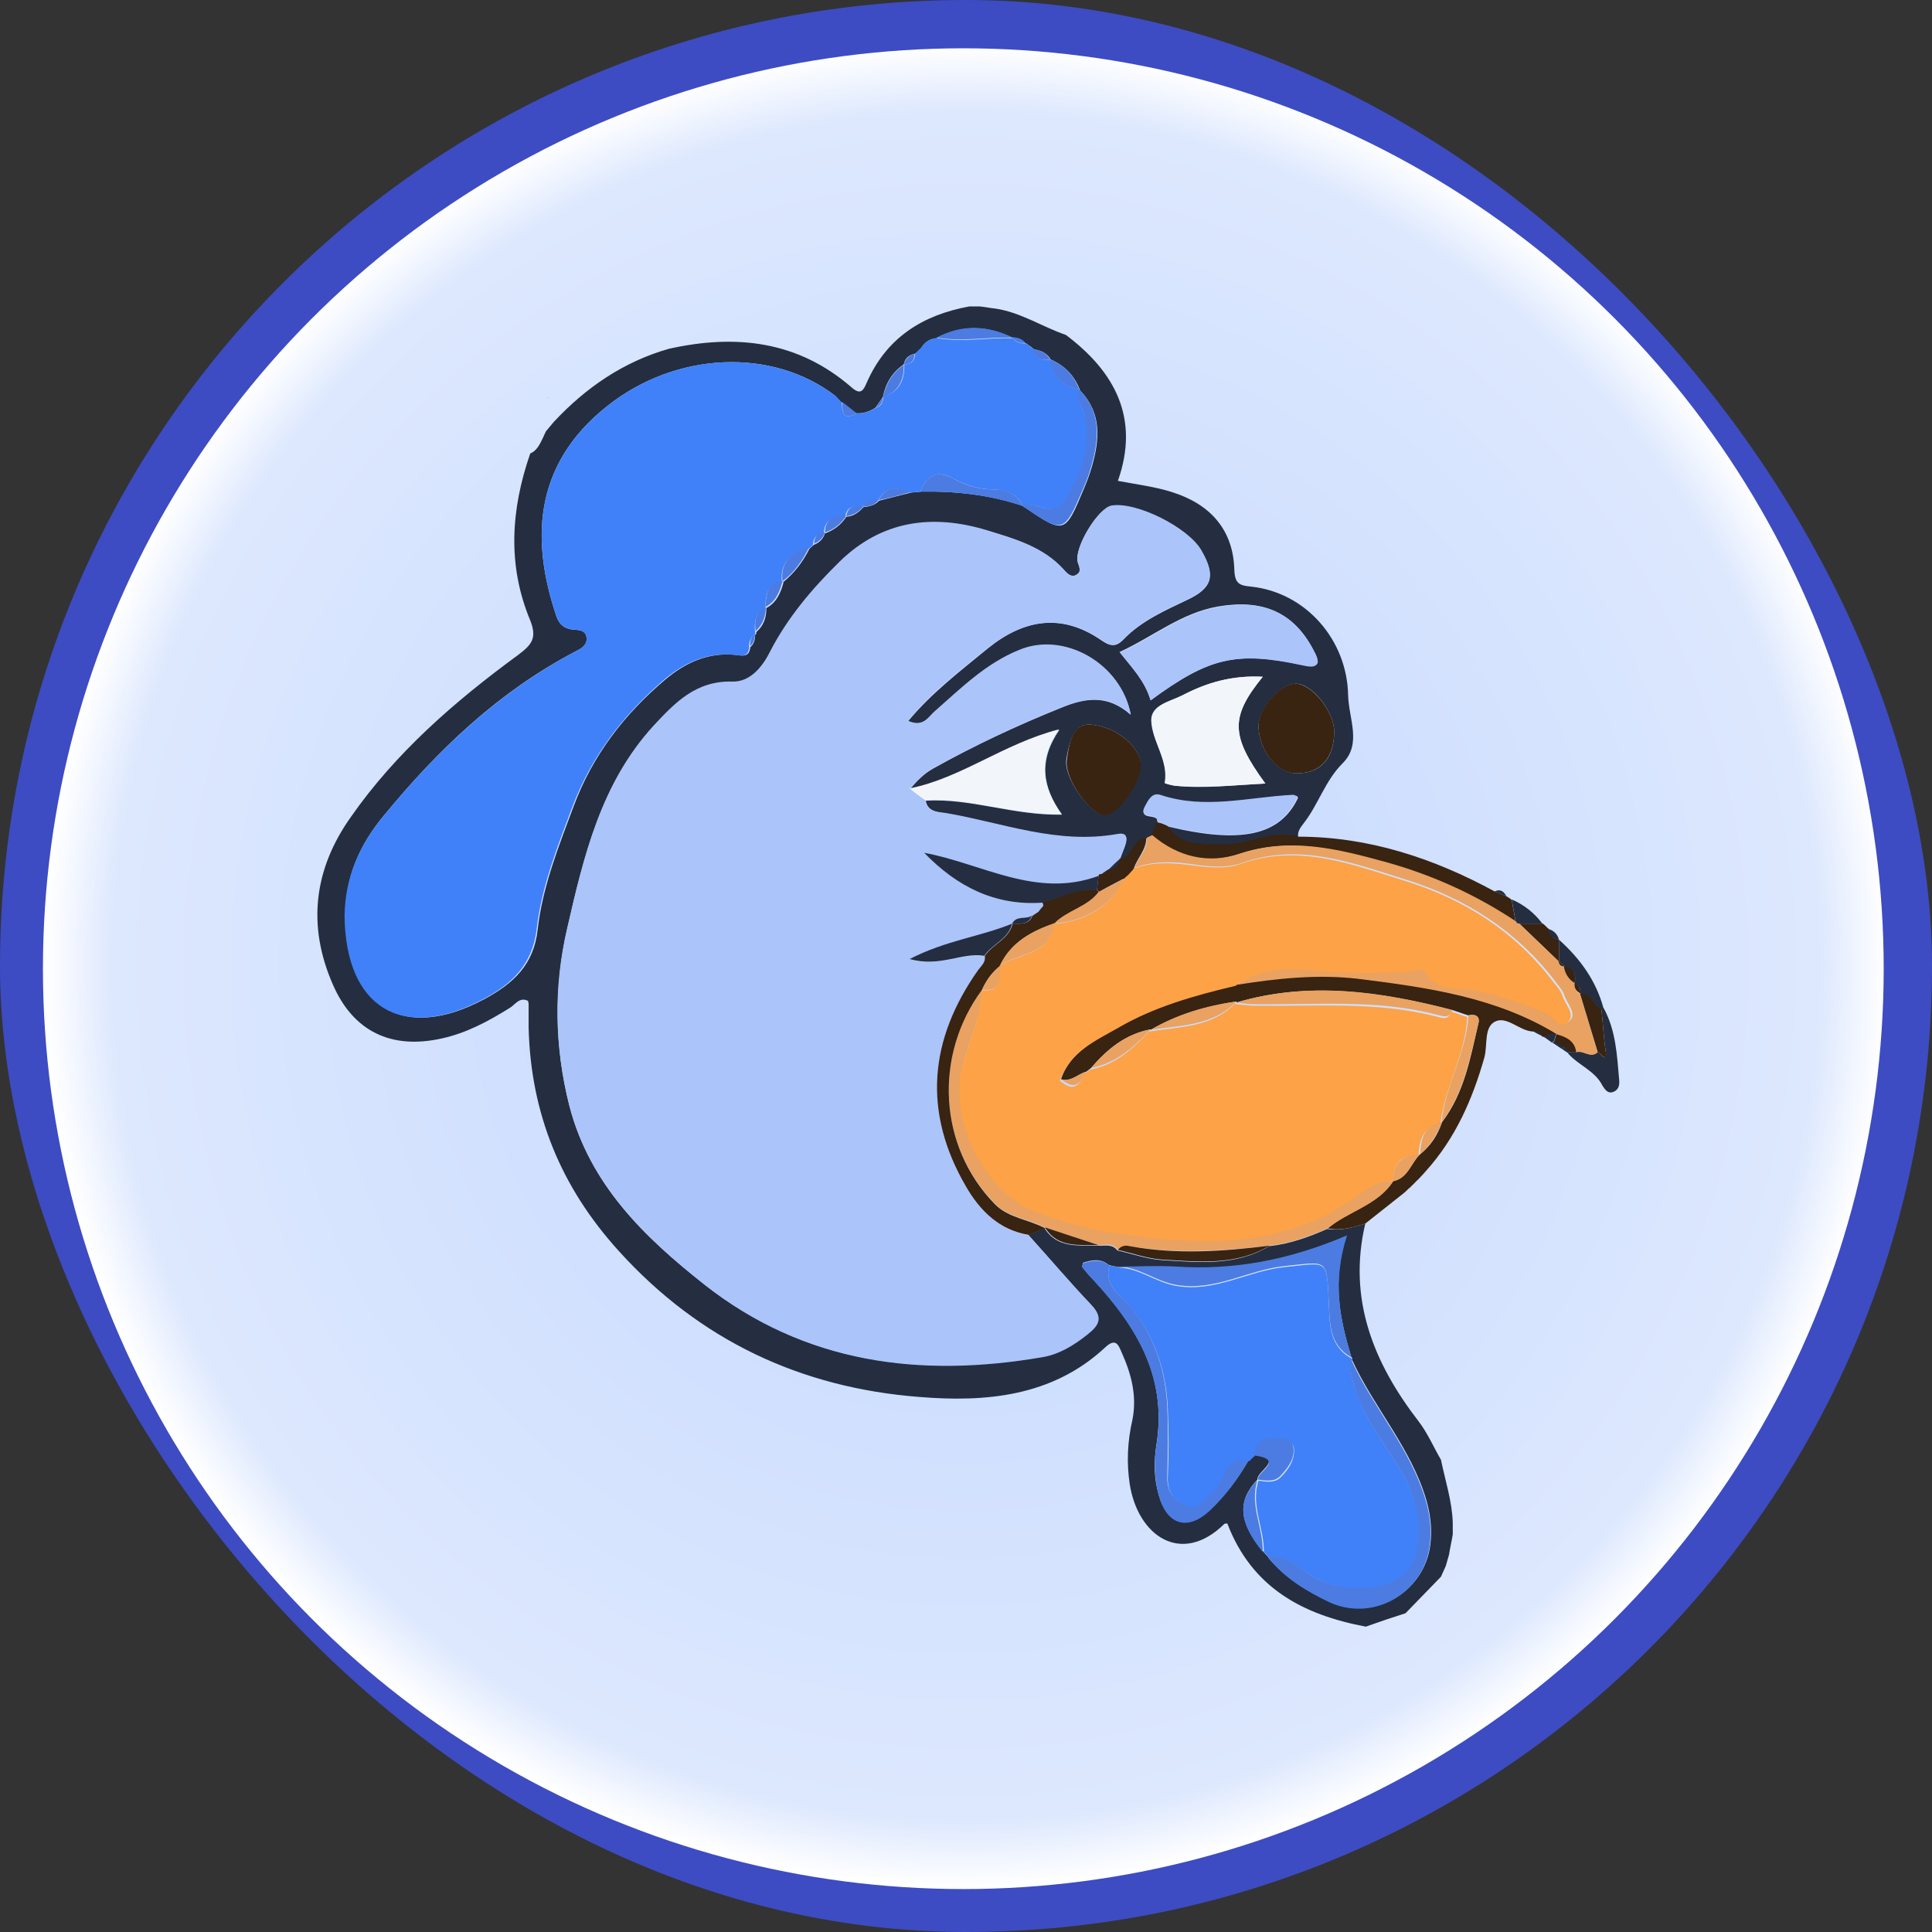 <svg width="360" height="360" viewBox="0 0 360 360" fill="none" xmlns="http://www.w3.org/2000/svg">
<rect x="0" y="0" width="360" height="360" fill="#333333" stroke="none"/>
<rect width="360" height="360" rx="180" fill="#3D4CC3"/>
<circle cx="179.5" cy="180.5" r="171.5" fill="url(#paint0_radial_33866_116024)"/>
<g clip-path="url(#clip0_33866_116024)">
<path d="M254.401 228.002C251.101 242.002 255.901 253.902 264.301 264.802C266.001 267.002 267.101 269.602 268.501 272.002C269.301 275.902 270.601 279.802 270.701 283.802C270.701 284.502 270.701 285.202 270.701 285.902C270.501 287.202 270.201 288.402 270.001 289.702C269.801 290.402 269.601 291.102 269.401 291.802C269.101 292.502 268.801 293.102 268.501 293.802C266.301 296.102 264.101 298.302 261.901 300.602C259.401 301.402 257.001 302.202 254.501 303.102C242.801 300.902 233.301 295.902 228.701 283.902C228.701 283.902 228.301 283.802 228.101 284.002C220.101 291.802 212.001 286.202 210.501 276.502C209.901 272.502 210.101 268.502 211.001 264.602C211.901 260.102 210.801 256.002 209.001 252.002C208.401 250.602 207.901 249.202 205.901 251.102C196.001 260.302 183.501 261.302 171.301 260.302C149.301 258.602 130.401 249.802 115.301 233.102C104.501 221.202 98.901 207.502 98.501 191.502C98.501 190.002 98.501 188.502 98.501 187.002C98.501 186.902 98.401 186.702 98.401 186.502C96.801 185.702 96.001 187.202 95.001 187.802C91.001 190.302 86.901 192.502 82.301 193.502C72.901 195.602 65.801 192.202 62.001 183.402C57.201 172.402 58.501 161.902 65.401 152.202C73.701 140.302 84.701 130.702 96.601 122.002C99.101 120.102 100.101 118.902 98.801 115.602C94.501 105.302 95.201 94.902 98.801 84.502C100.201 83.902 100.701 82.502 101.301 81.302C101.401 81.002 101.601 80.702 101.701 80.402C102.201 79.802 102.701 79.202 103.201 78.602L103.301 78.502C109.201 72.202 116.201 67.402 124.601 65.002C137.101 62.202 148.701 63.502 158.701 72.202C160.401 73.702 160.901 72.702 161.501 71.302C165.201 62.902 171.901 58.702 180.601 57.102C181.301 57.102 181.901 57.102 182.601 57.102C183.601 57.202 184.501 57.402 185.501 57.502C190.201 58.202 194.201 60.902 198.601 62.402C207.801 69.302 212.401 78.002 208.301 89.602C212.001 90.302 215.301 90.702 218.401 91.702C225.401 93.902 229.801 98.602 230.001 106.202C230.101 108.802 231.001 109.102 233.101 109.302C243.401 110.402 251.001 119.302 251.201 129.502C251.301 133.902 253.801 138.602 250.201 142.202C246.901 145.502 245.701 149.802 243.001 153.302C242.401 154.102 241.701 154.902 241.901 156.002C237.201 154.502 232.901 157.502 228.301 157.402C224.401 157.302 220.201 158.002 217.601 154.002C231.301 157.302 238.601 155.702 241.901 148.602C241.601 148.502 241.301 148.302 241.001 148.302C232.801 148.702 224.601 151.102 216.301 148.302C214.701 147.702 213.901 149.402 213.401 150.502C212.101 153.002 215.901 151.402 215.701 153.202C215.401 154.002 215.001 154.902 214.701 155.702C214.401 155.902 214.001 156.002 213.701 156.202C211.001 156.302 211.301 160.002 208.701 160.202C209.101 158.502 211.401 155.002 208.301 155.502C197.101 157.502 187.001 153.402 176.401 151.602C174.901 151.302 172.901 151.402 172.501 149.202C180.901 148.702 188.901 152.002 197.901 151.802C194.201 146.602 193.501 141.702 197.401 136.002C187.001 138.702 179.201 145.102 169.601 147.002C170.901 145.502 172.101 144.202 173.901 143.202C181.601 138.902 189.501 135.202 197.701 131.902C202.301 130.002 206.401 129.402 210.701 133.202C208.901 123.602 198.301 117.702 189.901 121.202C183.801 123.702 179.101 128.302 174.201 132.602C173.001 133.602 172.101 135.702 169.201 134.402C173.701 129.002 179.001 125.002 184.101 120.802C190.801 115.402 197.801 114.202 205.201 119.302C206.801 120.402 207.901 120.702 209.401 119.102C212.701 115.702 217.001 113.802 221.201 111.802C225.901 109.602 226.601 107.302 223.901 102.702C221.501 98.402 211.701 93.502 207.101 94.302C204.601 94.702 200.201 102.002 200.801 104.702C201.001 105.402 201.601 106.402 200.801 107.002C199.701 107.802 198.901 106.902 198.301 106.302C194.401 102.002 189.101 100.402 183.901 98.902C173.801 95.902 164.401 97.102 156.501 104.702C151.401 109.702 146.801 115.102 143.501 121.502C142.001 124.402 139.701 127.202 136.501 127.102C129.801 127.002 125.801 131.002 121.801 135.302C112.001 146.002 108.801 159.502 105.701 173.002C103.201 184.002 103.301 195.102 106.101 206.102C109.901 220.702 120.001 230.502 131.201 239.302C149.901 254.002 171.301 256.702 194.101 252.802C197.201 252.302 200.001 250.602 202.501 248.602C204.801 246.802 205.501 245.402 203.201 243.002C199.201 238.802 195.501 234.402 191.601 230.102C192.601 229.702 193.701 229.302 194.701 228.902L194.601 228.802C197.001 232.702 201.001 232.002 204.601 232.102C205.901 232.202 207.201 231.702 208.201 233.002C210.901 233.602 213.701 234.602 216.401 234.802C223.201 235.202 230.201 236.002 236.501 232.202C240.301 231.802 243.901 230.502 247.301 229.002C249.901 229.402 252.101 228.702 254.401 228.002ZM170.401 66.002V65.902C169.301 66.202 168.601 66.802 168.401 67.902C166.201 69.402 165.001 71.502 164.501 74.002C164.001 74.702 163.601 75.302 163.101 76.002C162.001 76.702 160.801 77.102 159.501 77.002C158.601 76.302 157.701 75.602 156.801 74.902V75.002C156.401 74.602 156.001 74.202 155.701 73.802C143.901 64.702 125.901 65.502 113.101 75.702C99.001 86.902 99.101 101.302 103.701 114.902C104.201 116.302 105.101 117.102 106.601 117.302C107.701 117.402 109.201 117.302 109.301 118.902C109.401 120.302 108.201 120.902 107.201 121.402C92.901 128.902 81.601 139.702 71.501 152.002C67.001 157.402 64.301 163.502 64.401 170.702C64.601 187.802 75.201 194.202 90.201 186.202C95.601 183.302 99.501 179.802 100.201 173.102C101.101 165.202 104.101 157.702 106.901 150.202C110.401 140.802 116.301 133.102 124.001 126.602C127.701 123.502 131.801 121.602 136.801 122.002C138.101 122.102 139.601 122.702 139.801 120.602C140.501 120.002 140.701 119.202 140.701 118.302C140.901 118.202 141.001 118.002 140.901 117.802C142.301 116.602 142.801 115.102 142.801 113.302C144.701 112.302 145.501 110.402 146.001 108.502L145.801 108.302L145.901 108.502C148.001 106.802 149.601 104.702 150.801 102.302C151.101 102.002 151.401 101.702 151.701 101.502C152.701 101.102 153.401 100.402 153.701 99.402C155.401 98.802 156.701 97.802 157.701 96.302C159.001 96.202 160.001 95.502 160.901 94.502H160.801C161.901 94.402 163.001 94.202 163.801 93.302C165.801 92.802 167.701 92.302 169.701 91.802C170.401 91.702 171.001 91.702 171.701 91.602C178.201 91.502 184.501 92.202 190.701 94.302H190.601C198.401 99.602 198.401 99.602 202.001 91.002C202.601 89.602 203.101 88.202 203.501 86.802C204.901 81.802 205.301 77.002 201.301 72.802L201.201 72.602C200.201 70.002 198.401 68.102 195.801 67.002C195.101 65.802 194.001 65.302 192.701 65.102C192.301 64.802 192.001 64.502 191.601 64.302C191.501 64.102 191.301 64.002 191.101 64.002C190.501 63.202 189.701 63.002 188.701 62.902L188.801 63.002C184.101 60.702 179.301 60.402 174.601 63.002C173.201 63.102 172.301 63.802 171.601 64.902C171.201 65.302 170.801 65.702 170.401 66.002ZM235.401 289.102C235.701 289.502 236.101 289.902 236.401 290.202H236.301C239.401 294.002 243.501 296.502 247.901 298.502C256.301 302.302 266.001 296.302 266.601 287.002C266.801 284.502 266.501 282.102 265.801 279.602C263.001 269.902 256.001 262.302 251.901 253.302L252.001 253.102L251.801 252.902C249.701 245.902 248.101 238.802 250.901 230.302C239.801 235.102 229.601 236.802 219.001 236.102C215.501 235.902 212.001 236.102 208.501 236.102C207.901 236.002 207.201 235.902 206.601 235.702C205.001 234.402 203.401 234.802 201.801 235.302C201.701 235.802 201.601 236.002 201.701 236.102C202.301 236.902 202.901 237.602 203.601 238.302C211.701 247.002 217.501 256.402 215.501 269.102C215.001 272.202 215.001 275.402 215.901 278.502C217.401 284.002 221.301 285.302 225.401 281.402C228.301 278.702 230.701 275.502 232.701 272.002H232.601C233.001 271.702 233.301 271.302 233.701 271.002V271.102C239.601 271.802 234.101 274.102 234.301 275.702C230.501 279.702 230.801 283.702 235.401 289.102ZM214.401 130.502C225.301 122.502 230.301 121.302 242.701 123.902C243.701 124.102 244.801 124.402 245.401 123.502C245.701 123.002 245.201 122.002 244.801 121.302C241.101 114.002 235.201 111.602 227.001 113.002C220.101 114.202 214.901 118.602 208.601 121.502C210.901 124.402 213.301 126.802 214.401 130.502ZM235.301 126.102C229.601 125.802 224.901 127.202 220.401 129.502C218.101 130.702 214.501 131.302 214.501 134.202C214.601 138.102 217.801 141.602 217.001 145.902C217.001 146.002 218.201 146.302 218.801 146.402C224.301 147.002 229.801 146.302 235.701 146.002C229.301 137.102 229.201 133.602 235.301 126.102ZM248.601 136.302C248.601 132.602 244.501 127.402 241.501 127.402C238.601 127.402 234.501 132.102 234.501 135.302C234.601 139.902 238.001 144.002 241.601 144.102C246.101 144.102 248.601 141.302 248.601 136.302ZM202.801 135.002C200.001 135.102 199.201 138.502 198.701 141.402C198.101 144.902 203.201 151.802 205.801 151.802C208.101 151.802 212.401 146.002 212.501 142.702C212.701 139.402 208.101 135.202 202.801 135.002Z" fill="#242E40"/>
<path d="M102.1 74.3L102 74H102.3L102.1 74.3Z" fill="#BED2FC"/>
<path d="M254.401 228C252.101 228.7 249.901 229.4 247.401 228.9C251.201 225.6 256.701 224.6 259.601 220.1C262.401 219.5 262.901 216.7 264.601 215.1C266.601 213.5 267.901 211.5 268.701 209.1C272.901 203.6 274.001 197 275.501 190.6C275.801 189.3 274.801 188.9 273.601 189.2C272.601 188.9 271.601 188.5 270.601 188.2C257.301 184.8 243.901 182.8 230.401 186.8V186.6C224.801 187.5 219.401 189 214.401 191.9V191.8C209.701 192.7 206.301 195.5 203.301 199C203.001 199.2 202.701 199.5 202.401 199.7C200.801 200.1 199.601 201.7 197.701 201.1C199.501 195.8 204.401 193.7 208.601 191.2C215.301 187.3 222.901 185.2 230.401 183.4C237.901 182.2 245.501 181.4 253.101 182.3C265.901 183.9 278.701 185.7 290.001 192.6C289.101 192.8 288.201 193 287.401 193.2C287.001 192.5 286.301 192.2 285.501 192.2C283.001 192 280.701 189.2 278.501 190.4C276.501 191.5 277.201 194.7 276.601 197C274.401 204.8 271.201 212.1 265.701 218.2C265.301 218.6 265.001 219 264.601 219.4L264.701 219.3C264.301 219.7 264.001 220 263.601 220.4L263.701 220.3C263.301 220.7 263.001 221 262.601 221.4L262.701 221.3C262.301 221.6 262.001 222 261.601 222.3C259.201 224.2 256.801 226.1 254.401 228Z" fill="#392311"/>
<path d="M217.6 153.903C220.3 157.903 224.4 157.203 228.3 157.303C232.9 157.403 237.2 154.403 241.9 155.903C255 155.903 267.1 159.903 278.5 166.103C279.2 166.403 280 166.703 280.7 167.003C281 167.203 281.4 167.403 281.7 167.703C281.9 169.103 282.2 170.403 282.4 171.803C275 166.803 266.9 163.203 258.3 160.803C249.2 158.303 240.3 155.903 230.7 159.203C225 161.103 219.3 159.803 214.5 155.703C214.8 154.903 215.2 154.003 215.5 153.203C216.3 153.303 217 153.603 217.6 153.903Z" fill="#392311"/>
<path d="M298.801 187.801C301.101 192.001 301.301 196.601 301.701 201.101C301.801 202.101 301.701 203.101 300.501 203.501C299.501 203.801 299.001 202.901 298.601 202.301C297.201 199.501 294.101 198.501 292.201 196.301L292.501 196.001C292.901 196.001 293.301 196.001 293.701 196.001C295.001 195.601 296.301 197.301 297.701 196.001C298.301 196.301 299.501 198.201 299.201 195.901C298.801 193.301 298.701 190.701 298.401 188.101C298.501 188.001 298.701 187.901 298.801 187.801Z" fill="#242E40"/>
<path d="M290.5 175.102C294.4 178.602 297.4 182.702 298.8 187.902C298.7 188.002 298.5 188.102 298.4 188.202C296.9 187.402 296.6 185.102 294.4 185.202H294.5C294.5 184.302 294.3 183.602 293.4 183.202V183.302C293.7 181.702 293.4 180.302 291.4 180.202H291.6C291.2 179.802 290.9 179.502 290.5 179.102V179.202C290.5 177.802 290.5 176.402 290.5 175.102Z" fill="#242E40"/>
<path d="M290.502 175.102C290.502 176.502 290.502 177.802 290.502 179.202C288.002 176.802 285.602 174.502 283.102 172.102C284.602 172.102 286.002 172.102 287.502 172.102C287.902 172.402 288.202 172.802 288.602 173.102C288.702 174.302 289.302 174.902 290.502 175.102Z" fill="#392311"/>
<path d="M287.401 172.102C285.901 172.102 284.501 172.102 283.001 172.102C282.701 172.102 282.501 172.002 282.401 171.702C282.201 170.302 281.901 169.002 281.701 167.602C284.001 168.602 285.901 170.102 287.401 172.102Z" fill="#242E40"/>
<path d="M290.5 175.102C289.3 175.002 288.6 174.302 288.5 173.102C289.6 173.402 290.2 174.102 290.5 175.102Z" fill="#242E40"/>
<path d="M285.602 192.102C286.402 192.102 287.102 192.402 287.502 193.102C286.802 192.802 286.202 192.502 285.602 192.102Z" fill="#242E40"/>
<path d="M287.5 193.1C288.4 192.9 289.3 192.7 290.1 192.5L290 192.6C289.9 193 289.7 193.5 289.6 193.9C289.5 194 289.4 194.1 289.2 194.3C288.7 193.9 288.1 193.5 287.5 193.1Z" fill="#242E40"/>
<path d="M291.101 195.502C290.501 195.102 289.901 194.702 289.301 194.302C289.401 194.202 289.501 194.102 289.701 193.902C290.301 194.302 291.001 194.602 291.601 195.002C291.401 195.202 291.201 195.302 291.101 195.502Z" fill="#242E40"/>
<path d="M280.7 167C280 166.7 279.2 166.4 278.5 166.1C279.6 165.6 280.2 166.1 280.7 167Z" fill="#242E40"/>
<path d="M292.302 196.3C291.902 196 291.502 195.8 291.102 195.5C291.202 195.3 291.402 195.2 291.502 195C291.802 195.3 292.202 195.6 292.502 195.9L292.302 196.3Z" fill="#242E40"/>
<path d="M262.701 221.303C263.101 220.903 263.401 220.603 263.801 220.203C263.501 220.603 263.101 220.903 262.701 221.303Z" fill="#242E40"/>
<path d="M263.701 220.303C264.101 219.903 264.401 219.603 264.801 219.203C264.501 219.603 264.101 219.903 263.701 220.303Z" fill="#242E40"/>
<path d="M264.701 219.302C265.001 218.902 265.401 218.502 265.801 218.102C265.401 218.502 265.101 218.902 264.701 219.302Z" fill="#242E40"/>
<path d="M172.4 149.1C172.8 151.3 174.8 151.3 176.3 151.5C186.8 153.3 197 157.4 208.2 155.4C211.4 154.8 209.1 158.4 208.6 160.1C207.9 160.8 207.2 161.4 206.5 162.1C206.1 162.4 205.6 162.7 205.2 163C205 162.9 204.8 163 204.7 163.2C193.2 167.5 183 161 172.2 158.9C178.3 165.1 185.4 168.8 194.2 168.2C194.3 168.4 194.3 168.6 194.4 168.9C194.1 169.3 193.8 169.6 193.5 170C193.1 170.3 192.7 170.5 192.3 170.8L192.4 170.7C191.3 171.5 189.5 170.6 188.7 172.2C182.9 174.6 176.4 175.3 169.6 178.8C175.2 180.3 179.3 177.5 183.5 178.2C183.8 179.4 182.9 180 182.3 180.8C173.1 193.8 171.9 207.2 180 221.2C182.6 225.7 186.2 229.2 191.7 230.2C195.6 234.5 199.3 238.9 203.3 243.1C205.6 245.5 204.9 246.9 202.6 248.7C200.1 250.7 197.3 252.4 194.2 252.9C171.5 256.8 150 254.1 131.3 239.4C120 230.4 109.9 220.6 106.1 206C103.3 195 103.1 183.9 105.7 172.9C108.8 159.4 112 145.9 121.8 135.2C125.8 130.9 129.7 126.8 136.5 127C139.7 127.1 142.1 124.3 143.5 121.4C146.8 115 151.4 109.6 156.5 104.6C164.3 97 173.7 95.7 183.9 98.8C189.1 100.4 194.5 101.9 198.3 106.2C198.9 106.9 199.8 107.8 200.8 106.9C201.6 106.3 200.9 105.3 200.8 104.6C200.2 101.9 204.6 94.7 207.1 94.2C211.7 93.4 221.5 98.3 223.9 102.6C226.5 107.2 225.9 109.5 221.2 111.7C217 113.7 212.7 115.6 209.4 119C207.8 120.6 206.8 120.3 205.2 119.2C197.8 114.2 190.8 115.4 184.1 120.7C179 124.8 173.7 128.8 169.2 134.3C172.1 135.6 173 133.5 174.2 132.5C179.1 128.2 183.7 123.6 189.9 121.1C198.2 117.6 208.8 123.5 210.7 133.1C206.4 129.3 202.2 130 197.7 131.8C189.6 135.1 181.6 138.8 173.9 143.1C172.1 144.1 170.9 145.4 169.6 146.9C170.4 147.6 171.4 148.4 172.4 149.1Z" fill="#ABC4FA"/>
<path d="M159.601 77.002C160.901 77.102 162.101 76.702 163.201 76.002C164.201 75.702 164.501 75.002 164.601 74.002C167.501 73.002 168.601 70.902 168.501 67.902C169.801 67.902 170.501 67.202 170.501 65.902V66.002C170.901 65.602 171.201 65.202 171.601 64.902C172.301 63.702 173.301 63.102 174.601 63.002C179.301 63.802 184.101 62.902 188.801 63.002L188.701 62.902C189.201 63.802 190.101 64.002 191.101 64.002C191.301 64.002 191.501 64.102 191.601 64.302C192.001 64.602 192.301 64.902 192.701 65.102C192.901 67.002 194.301 67.202 195.801 67.002C196.301 70.102 198.101 72.002 201.201 72.602L201.301 72.802C200.501 74.602 201.801 76.002 202.201 77.502C203.601 83.302 201.601 88.302 198.701 93.102C196.401 96.902 193.201 93.202 190.501 94.302H190.601C189.601 92.102 187.601 91.302 185.301 91.202C182.601 91.202 180.101 90.502 177.701 89.202C174.701 87.502 172.701 88.502 171.501 91.602C170.801 91.702 170.201 91.702 169.501 91.802C167.101 90.702 165.001 90.602 163.601 93.302C162.401 93.202 161.301 93.302 160.601 94.502H160.701C159.101 94.202 157.801 94.302 157.501 96.302C155.301 96.202 153.601 96.802 153.501 99.402C152.201 99.502 151.501 100.202 151.501 101.502C151.201 101.802 150.901 102.102 150.601 102.302C147.301 103.102 145.301 104.802 145.701 108.502L145.601 108.302L145.801 108.502C142.701 108.802 142.701 111.102 142.601 113.302C140.701 114.302 140.501 115.902 140.701 117.802C140.801 118.002 140.701 118.202 140.501 118.302C139.801 118.902 139.501 119.702 139.601 120.602C139.401 122.702 137.901 122.102 136.601 122.002C131.601 121.602 127.501 123.502 123.801 126.602C116.201 133.102 110.301 140.802 106.701 150.202C103.901 157.702 100.901 165.202 100.001 173.102C99.201 179.802 95.301 183.402 90.001 186.202C75.001 194.202 64.401 187.802 64.201 170.702C64.301 163.402 67.001 157.402 71.501 152.002C81.601 139.702 93.001 128.902 107.201 121.402C108.201 120.902 109.401 120.202 109.301 118.902C109.201 117.302 107.701 117.402 106.601 117.302C105.101 117.102 104.201 116.302 103.701 114.902C99.101 101.302 99.001 86.902 113.101 75.702C125.901 65.502 143.801 64.702 155.701 73.802C156.101 74.202 156.501 74.602 156.801 75.002V74.902C157.001 76.502 156.901 78.602 159.601 77.002Z" fill="#4081F9"/>
<path d="M206.7 235.803C207.3 235.903 208 236.003 208.6 236.203C212.4 236.403 215.3 238.903 219.1 239.603C226.4 240.903 232.5 236.803 239.4 236.103C247.5 235.303 247.2 234.403 247.6 242.803C247.8 246.603 247.6 250.803 251.8 253.103L252 253.303L251.9 253.503C251.5 255.503 252 257.403 252.7 259.303C254.7 265.303 258.9 270.003 261.9 275.503C265 281.303 265.6 289.503 262 293.203C258.4 296.903 249.3 296.903 244 293.403C241.7 291.903 239.6 289.703 236.4 290.303H236.5C236.2 289.903 235.8 289.503 235.5 289.203V289.303C235.6 284.803 233 280.503 234.5 275.903C236 276.103 237.6 276.403 238.7 275.203C240.1 273.803 241.3 272.003 241.1 269.903C240.9 268.303 239.3 268.203 237.9 268.203C235.7 268.203 233.9 268.603 233.8 271.403V271.303C233.4 271.603 233.1 272.003 232.7 272.303H232.8C228 271.403 228.4 276.503 226 278.303C224.5 279.503 223.5 281.703 221.1 280.703C218.8 279.703 217.5 278.003 217.6 275.303C217.8 271.003 217.8 266.703 217.6 262.403C217.3 255.903 215.5 250.003 211.5 244.603C209.5 241.803 205.6 240.003 206.7 235.803Z" fill="#4081F9"/>
<path d="M282.5 171.702C282.6 172.002 282.8 172.102 283.1 172.102C285.6 174.502 288 176.802 290.5 179.202V179.102C290.6 179.702 290.9 180.202 291.6 180.202H291.4C291.7 181.502 292.3 182.502 293.4 183.302V183.202C293.4 184.102 293.6 184.902 294.5 185.202H294.4C295.5 188.802 296.6 192.502 297.7 196.102C296.4 197.302 295 195.602 293.7 196.102C293.4 193.902 291.7 193.302 290 192.802L290.1 192.702C278.8 185.802 266 184.002 253.2 182.402C245.6 181.502 238 182.302 230.5 183.502C234.8 180.402 239.9 180.102 244.7 180.602C250.9 181.202 256.9 181.302 263.1 180.802C264.1 180.702 265.3 180.002 265.9 181.002C268 184.602 271.5 183.802 274.7 184.302C279.5 185.102 283.9 186.902 288.5 188.602C289.9 189.102 290.9 191.902 292.6 190.102C293.8 188.802 292 187.002 291.5 185.502C291.2 184.502 290.3 183.602 289.6 182.602C282.5 173.402 273.2 167.502 262.3 164.002C252.3 160.902 242.3 156.902 231.4 160.802C228.6 161.802 225.1 161.502 222 161.002C218.4 160.502 214.9 160.402 211.4 161.702C212.1 159.802 213.8 158.302 213.7 156.102C214 155.902 214.4 155.802 214.7 155.602C219.5 159.702 225.2 161.002 230.9 159.102C240.5 155.902 249.4 158.202 258.5 160.702C267 163.102 275 166.702 282.5 171.702Z" fill="#E9A261"/>
<path d="M214.401 130.5C213.301 126.8 210.901 124.4 208.701 121.6C215.001 118.7 220.201 114.3 227.101 113.1C235.301 111.6 241.201 114.1 244.901 121.4C245.301 122.1 245.701 123.2 245.501 123.6C245.001 124.5 243.801 124.2 242.801 124C230.301 121.3 225.301 122.5 214.401 130.5Z" fill="#ABC4FA"/>
<path d="M235.302 126.103C229.202 133.603 229.302 137.103 235.802 146.003C229.802 146.303 224.402 146.903 218.902 146.403C218.302 146.303 217.102 146.003 217.102 145.903C217.802 141.603 214.602 138.103 214.602 134.203C214.502 131.303 218.202 130.703 220.502 129.503C224.802 127.203 229.602 125.803 235.302 126.103Z" fill="#F2F6FB"/>
<path d="M259.6 220.101C256.7 224.601 251.3 225.701 247.4 228.901C243.9 230.401 240.4 231.701 236.6 232.101C227.9 233.101 219.2 233.701 210.5 232.201C209.7 232.001 208.9 232.201 208.3 232.901C207.4 231.601 206 232.001 204.7 232.001C201.4 230.901 198 229.801 194.7 228.701L194.8 228.801C191.7 227.101 187.9 226.901 185.3 224.201C174.9 213.501 173.9 196.601 183 184.301C182.9 189.701 180.2 194.501 179.2 199.601C177.2 208.901 183.8 221.901 192.6 225.401C198 227.601 203.6 229.001 209.4 229.801C223.5 231.801 237.4 232.301 250.5 224.401C253.2 222.801 255.7 219.801 259.6 220.101Z" fill="#E9A261"/>
<path d="M172.4 149.102C171.4 148.402 170.4 147.702 169.5 146.902C179.1 145.002 186.9 138.602 197.3 135.902C193.4 141.602 194.1 146.502 197.8 151.702C188.8 151.902 180.8 148.602 172.4 149.102Z" fill="#F2F6FB"/>
<path d="M183.001 184.403C173.901 196.703 174.901 213.603 185.301 224.303C187.901 227.003 191.701 227.203 194.801 228.903C193.801 229.303 192.701 229.703 191.701 230.103C186.201 229.203 182.601 225.603 180.001 221.103C171.901 207.203 173.101 193.703 182.301 180.703C182.901 179.903 183.701 179.303 183.501 178.103C185.001 175.903 188.001 175.003 188.701 172.103C190.101 172.103 191.701 172.403 192.401 170.603L192.301 170.703C192.701 170.403 193.101 170.203 193.501 169.903C193.801 169.503 194.101 169.203 194.401 168.803C194.401 168.603 194.301 168.303 194.201 168.103C197.601 167.203 200.701 165.403 204.401 165.803C204.501 165.903 204.601 166.103 204.801 166.203C202.701 169.003 199.001 169.603 196.601 172.003C192.301 173.503 188.401 175.503 186.401 179.903H186.501C184.901 181.103 183.801 182.603 183.001 184.403Z" fill="#392311"/>
<path d="M248.6 136.3C248.6 141.3 246 144.1 241.6 144.1C238 144.1 234.6 139.9 234.5 135.3C234.4 132.1 238.6 127.3 241.5 127.4C244.5 127.5 248.6 132.6 248.6 136.3Z" fill="#392311"/>
<path d="M236.301 290.202C239.501 289.602 241.601 291.702 243.901 293.302C249.101 296.802 258.201 296.802 261.901 293.102C265.501 289.402 264.901 281.202 261.801 275.402C258.801 269.902 254.601 265.202 252.601 259.202C252.001 257.302 251.401 255.402 251.801 253.402C255.901 262.402 262.901 270.002 265.701 279.702C266.401 282.102 266.701 284.602 266.501 287.102C265.901 296.402 256.301 302.402 247.801 298.602C243.601 296.602 239.401 294.102 236.301 290.202Z" fill="#4C7CE1"/>
<path d="M202.801 135C208.101 135.2 212.701 139.4 212.601 142.8C212.501 146.1 208.201 151.9 205.901 151.9C203.201 151.9 198.201 145 198.801 141.5C199.201 138.4 199.901 135.1 202.801 135Z" fill="#392311"/>
<path d="M217.601 153.902C216.901 153.602 216.301 153.302 215.601 153.002C215.801 151.302 212.001 152.802 213.301 150.302C213.901 149.202 214.601 147.602 216.201 148.102C224.501 150.902 232.701 148.502 240.901 148.102C241.201 148.102 241.501 148.302 241.801 148.402C238.601 155.602 231.301 157.202 217.601 153.902Z" fill="#ABC4FA"/>
<path d="M206.702 235.801C205.602 240.101 209.602 241.801 211.402 244.401C215.402 249.801 217.202 255.701 217.502 262.201C217.702 266.501 217.602 270.801 217.502 275.101C217.402 277.801 218.702 279.601 221.002 280.501C223.402 281.501 224.402 279.301 225.902 278.101C228.302 276.301 227.902 271.201 232.702 272.101C230.702 275.501 228.302 278.801 225.402 281.501C221.202 285.401 217.402 284.101 215.902 278.601C215.102 275.501 215.002 272.301 215.502 269.201C217.502 256.601 211.702 247.101 203.602 238.401C202.902 237.701 202.302 236.901 201.702 236.201C201.602 236.101 201.702 235.901 201.802 235.401C203.402 234.901 205.102 234.501 206.702 235.801Z" fill="#4C7CE1"/>
<path d="M251.802 252.903C247.602 250.603 247.802 246.403 247.602 242.603C247.202 234.303 247.402 235.103 239.402 235.903C232.502 236.603 226.402 240.703 219.102 239.403C215.302 238.703 212.402 236.203 208.602 236.003C212.102 236.003 215.602 235.803 219.102 236.003C229.702 236.703 239.902 234.903 251.002 230.203C248.202 238.803 249.702 245.903 251.802 252.903Z" fill="#4C7CE1"/>
<path d="M190.4 94.203C193 93.203 196.3 96.803 198.6 93.003C201.5 88.203 203.5 83.203 202.1 77.403C201.7 75.803 200.4 74.503 201.2 72.703C205.2 76.803 204.8 81.703 203.4 86.703C203 88.103 202.5 89.603 201.9 90.903C198.2 99.503 198.2 99.503 190.4 94.203Z" fill="#4C7CE1"/>
<path d="M208.301 232.902C208.901 232.102 209.701 232.002 210.501 232.202C219.201 233.802 227.901 233.202 236.601 232.102C230.301 235.902 223.301 235.102 216.501 234.702C213.701 234.502 211.001 233.502 208.301 232.902Z" fill="#392311"/>
<path d="M171.5 91.602C172.7 88.501 174.6 87.501 177.7 89.201C180 90.501 182.5 91.201 185.3 91.201C187.5 91.201 189.5 92.001 190.6 94.302C184.4 92.201 178 91.501 171.5 91.602Z" fill="#4C7CE1"/>
<path d="M233.701 271.2C233.701 268.5 235.601 268 237.801 268C239.101 268 240.801 268.1 241.001 269.7C241.301 271.8 240.001 273.5 238.601 275C237.501 276.2 235.901 275.9 234.401 275.7C234.101 274.3 239.601 272 233.701 271.2Z" fill="#4C7CE1"/>
<path d="M213.6 156.102C213.6 158.302 212 159.802 211.3 161.702L211.4 161.802C211 162.202 210.7 162.602 210.3 163.002L210.5 162.802C210.1 163.202 209.7 163.602 209.3 163.902L209.4 163.702C207.9 164.502 206.3 165.302 204.8 166.202C204.7 166.102 204.6 165.902 204.4 165.802C204.5 164.902 204.6 164.002 204.7 163.102C204.8 162.902 205 162.802 205.2 162.902C205.6 162.602 206.1 162.302 206.5 162.002C207.7 161.902 208.4 161.202 208.6 160.002C211.2 159.902 210.9 156.202 213.6 156.102Z" fill="#392311"/>
<path d="M234.302 275.801C232.802 280.401 235.402 284.701 235.302 289.201C230.802 283.701 230.502 279.701 234.302 275.801Z" fill="#4C7CE1"/>
<path d="M188.7 62.902C184 62.802 179.2 63.702 174.5 62.902C179.3 60.402 184 60.602 188.7 62.902Z" fill="#4C7CE1"/>
<path d="M145.801 108.302C145.401 104.602 147.501 102.902 150.701 102.102C149.501 104.502 148.001 106.702 145.801 108.302Z" fill="#4C7CE1"/>
<path d="M201.101 72.6C198.001 72 196.201 70.1 195.701 67C198.301 68 200.101 69.9 201.101 72.6Z" fill="#4C7CE1"/>
<path d="M194.701 228.703C198.001 229.803 201.401 230.903 204.701 232.003C201.001 231.903 197.101 232.603 194.701 228.703Z" fill="#392311"/>
<path d="M168.4 68C168.5 70.9 167.3 73.1 164.5 74.1C165.1 71.5 166.3 69.4 168.4 68Z" fill="#4C7CE1"/>
<path d="M142.602 113.101C142.802 110.901 142.802 108.601 145.802 108.301C145.302 110.201 144.602 112.101 142.602 113.101Z" fill="#4C7CE1"/>
<path d="M153.701 99.2C153.801 96.6 155.401 96 157.701 96.1C156.701 97.6 155.401 98.7 153.701 99.2Z" fill="#4C7CE1"/>
<path d="M163.701 93.201C165.101 90.501 167.201 90.701 169.601 91.701C167.601 92.301 165.601 92.801 163.701 93.201Z" fill="#4C7CE1"/>
<path d="M159.6 77.002C156.9 78.602 157 76.502 156.9 74.902C157.8 75.502 158.7 76.302 159.6 77.002Z" fill="#4C7CE1"/>
<path d="M140.802 117.602C140.502 115.702 140.802 114.102 142.702 113.102C142.702 114.902 142.102 116.402 140.802 117.602Z" fill="#4C7CE1"/>
<path d="M195.702 67.002C194.202 67.202 192.802 67.002 192.602 65.102C193.902 65.202 195.002 65.802 195.702 67.002Z" fill="#4C7CE1"/>
<path d="M157.701 96.2C158.001 94.2 159.301 94.1 160.901 94.4C160.001 95.4 159.001 96 157.701 96.2Z" fill="#4C7CE1"/>
<path d="M170.4 65.902C170.4 67.302 169.7 67.902 168.4 67.902C168.7 66.902 169.4 66.202 170.4 65.902Z" fill="#4C7CE1"/>
<path d="M151.701 101.303C151.701 100.003 152.401 99.203 153.701 99.203C153.401 100.203 152.701 100.903 151.701 101.303Z" fill="#4C7CE1"/>
<path d="M160.701 94.401C161.301 93.101 162.501 93.001 163.701 93.201C162.901 94.201 161.901 94.401 160.701 94.401Z" fill="#4C7CE1"/>
<path d="M164.502 74C164.502 74.9 164.102 75.7 163.102 76C163.602 75.3 164.102 74.7 164.502 74Z" fill="#4C7CE1"/>
<path d="M191.002 63.901C190.002 64.001 189.202 63.701 188.602 62.801C189.602 62.901 190.502 63.101 191.002 63.901Z" fill="#4C7CE1"/>
<path d="M139.801 120.402C139.701 119.502 139.901 118.702 140.701 118.102C140.601 119.002 140.501 119.802 139.801 120.402Z" fill="#4C7CE1"/>
<path d="M156.801 75.001C156.401 74.601 156.001 74.201 155.701 73.801C156.101 74.201 156.501 74.601 156.801 75.001Z" fill="#4C7CE1"/>
<path d="M171.5 64.902C171.1 65.302 170.8 65.702 170.4 66.002C170.8 65.702 171.2 65.302 171.5 64.902Z" fill="#4C7CE1"/>
<path d="M192.6 65.101C192.2 64.801 191.9 64.501 191.5 64.301C191.9 64.501 192.3 64.801 192.6 65.101Z" fill="#4C7CE1"/>
<path d="M232.602 272.102C233.002 271.802 233.302 271.402 233.702 271.102C233.402 271.402 233.002 271.802 232.602 272.102Z" fill="#4C7CE1"/>
<path d="M259.6 220.102C255.7 219.902 253.2 222.902 250.4 224.602C237.4 232.502 223.5 232.002 209.3 230.002C203.6 229.202 197.9 227.802 192.5 225.602C183.7 222.102 177.1 209.102 179.1 199.802C180.2 194.602 182.8 189.902 182.9 184.502C186.7 185.002 186.1 182.202 186.3 180.002H186.2C189.8 177.602 195.6 178.002 196.4 172.102C202 172.002 207.8 168.202 209.2 163.902L209.1 164.102C209.5 163.702 209.9 163.302 210.3 163.002L210.1 163.202C210.5 162.802 210.8 162.402 211.2 162.002L211.1 161.902C214.5 160.602 218 160.702 221.7 161.202C224.8 161.602 228.3 162.002 231.1 161.002C242 157.102 252 161.102 262 164.202C272.9 167.602 282.3 173.602 289.3 182.802C290 183.702 290.9 184.602 291.2 185.702C291.7 187.202 293.5 188.902 292.3 190.302C290.6 192.202 289.6 189.402 288.2 188.802C283.7 187.102 279.2 185.302 274.4 184.502C271.2 184.002 267.7 184.802 265.6 181.202C265 180.202 263.8 180.902 262.8 181.002C256.7 181.502 250.6 181.402 244.4 180.802C239.5 180.302 234.5 180.602 230.2 183.702C222.6 185.502 215.1 187.602 208.4 191.502C204.2 193.902 199.3 196.002 197.5 201.402C199.8 203.202 200.7 202.902 202.2 200.002C202.5 199.802 202.8 199.502 203.1 199.302C207.8 198.502 211.1 195.402 214.2 192.102V192.202C219.8 191.302 225.8 191.502 230.2 186.902V187.102C231.2 187.202 232.2 187.302 233.2 187.402C244.7 187.602 256.3 186.502 267.6 189.402C268.6 189.702 269.9 190.202 270.4 188.502C271.4 188.802 272.4 189.202 273.4 189.502C273.1 196.502 269.2 202.602 268.4 209.402C265 210.002 264.5 212.602 264.3 215.402C261.2 215.002 259.6 216.802 259.6 220.102Z" fill="#FDA246"/>
<path d="M270.6 188.202C270.1 189.902 268.8 189.302 267.8 189.102C256.5 186.102 244.9 187.302 233.4 187.102C232.4 187.102 231.4 186.902 230.4 186.802C243.9 182.802 257.3 184.702 270.6 188.202Z" fill="#E9A261"/>
<path d="M268.602 209.1C269.302 202.2 273.302 196.1 273.602 189.2C274.802 188.9 275.802 189.3 275.502 190.6C273.902 197 272.802 203.7 268.602 209.1Z" fill="#E9A261"/>
<path d="M230.4 186.602C226 191.202 220 191.002 214.4 191.902C219.3 189.002 224.7 187.402 230.4 186.602Z" fill="#E9A261"/>
<path d="M214.401 191.801C211.301 195.101 208.001 198.101 203.301 199.001C206.301 195.501 209.701 192.701 214.401 191.801Z" fill="#E9A261"/>
<path d="M259.602 220.102C259.602 216.802 261.202 215.102 264.602 215.102C262.902 216.702 262.402 219.502 259.602 220.102Z" fill="#E9A261"/>
<path d="M264.602 215.102C264.802 212.302 265.202 209.702 268.702 209.102C267.802 211.402 266.502 213.502 264.602 215.102Z" fill="#E9A261"/>
<path d="M202.401 199.703C200.901 202.603 200.001 202.803 197.701 201.103C199.601 201.603 200.901 200.103 202.401 199.703Z" fill="#E9A261"/>
<path d="M297.7 196.001C296.6 192.401 295.5 188.701 294.4 185.101C296.6 185.001 296.9 187.301 298.4 188.101C298.7 190.701 298.8 193.301 299.2 195.901C299.6 198.201 298.3 196.301 297.7 196.001Z" fill="#392311"/>
<path d="M290.002 192.703C291.802 193.203 293.402 193.903 293.702 196.003C293.302 196.003 292.902 196.003 292.502 196.003C292.202 195.703 291.802 195.403 291.502 195.103C290.902 194.703 290.202 194.403 289.602 194.003C289.802 193.503 289.902 193.103 290.002 192.703Z" fill="#392311"/>
<path d="M293.4 183.202C292.3 182.502 291.6 181.402 291.4 180.102C293.4 180.202 293.7 181.602 293.4 183.202Z" fill="#392311"/>
<path d="M294.501 185.102C293.601 184.702 293.301 184.002 293.401 183.102C294.201 183.502 294.501 184.202 294.501 185.102Z" fill="#392311"/>
<path d="M291.5 180.1C290.8 180.1 290.5 179.7 290.4 179C290.8 179.4 291.2 179.8 291.5 180.1Z" fill="#392311"/>
<path d="M204.701 163.202C204.601 164.102 204.501 165.002 204.401 165.902C200.801 165.502 197.601 167.302 194.201 168.202C185.401 168.802 178.301 165.202 172.201 158.902C183.001 160.902 193.101 167.502 204.701 163.202Z" fill="#242E40"/>
<path d="M188.6 172.102C187.9 175.002 184.9 175.902 183.4 178.102C179.2 177.402 175.2 180.302 169.5 178.702C176.3 175.202 182.8 174.502 188.6 172.102Z" fill="#242E40"/>
<path d="M192.302 170.602C191.602 172.402 190.102 172.102 188.602 172.102C189.402 170.502 191.202 171.402 192.302 170.602Z" fill="#242E40"/>
<path d="M208.6 160.102C208.5 161.302 207.8 162.002 206.5 162.102C207.2 161.402 207.9 160.702 208.6 160.102Z" fill="#242E40"/>
<path d="M194.4 168.801C194.1 169.201 193.8 169.501 193.5 169.901C193.7 169.601 194 169.201 194.4 168.801Z" fill="#242E40"/>
<path d="M206.601 162C206.201 162.3 205.701 162.6 205.301 162.9C205.701 162.6 206.101 162.3 206.601 162Z" fill="#242E40"/>
<path d="M196.501 172C195.701 177.9 189.901 177.5 186.301 179.9C188.401 175.5 192.301 173.5 196.501 172Z" fill="#E9A261"/>
<path d="M209.3 163.801C207.9 168.101 202 171.901 196.5 172.001C198.9 169.601 202.6 169.001 204.7 166.201C206.3 165.401 207.8 164.601 209.3 163.801Z" fill="#E9A261"/>
<path d="M186.4 179.902C186.2 182.102 186.8 184.902 183 184.402C183.8 182.602 184.9 181.102 186.4 179.902Z" fill="#E9A261"/>
<path d="M210.501 162.801C210.101 163.201 209.701 163.601 209.301 163.901C209.701 163.501 210.101 163.201 210.501 162.801Z" fill="#E9A261"/>
</g>
<defs>
<radialGradient id="paint0_radial_33866_116024" cx="0" cy="0" r="1" gradientUnits="userSpaceOnUse" gradientTransform="translate(180 180) rotate(90) scale(172)">
<stop stop-color="#C1D6FE"/>
<stop offset="0.927" stop-color="#DDE8FE"/>
<stop offset="1" stop-color="white"/>
</radialGradient>
<clipPath id="clip0_33866_116024">
<rect width="242.7" height="246.2" fill="white" transform="translate(59 57)"/>
</clipPath>
</defs>
</svg>
